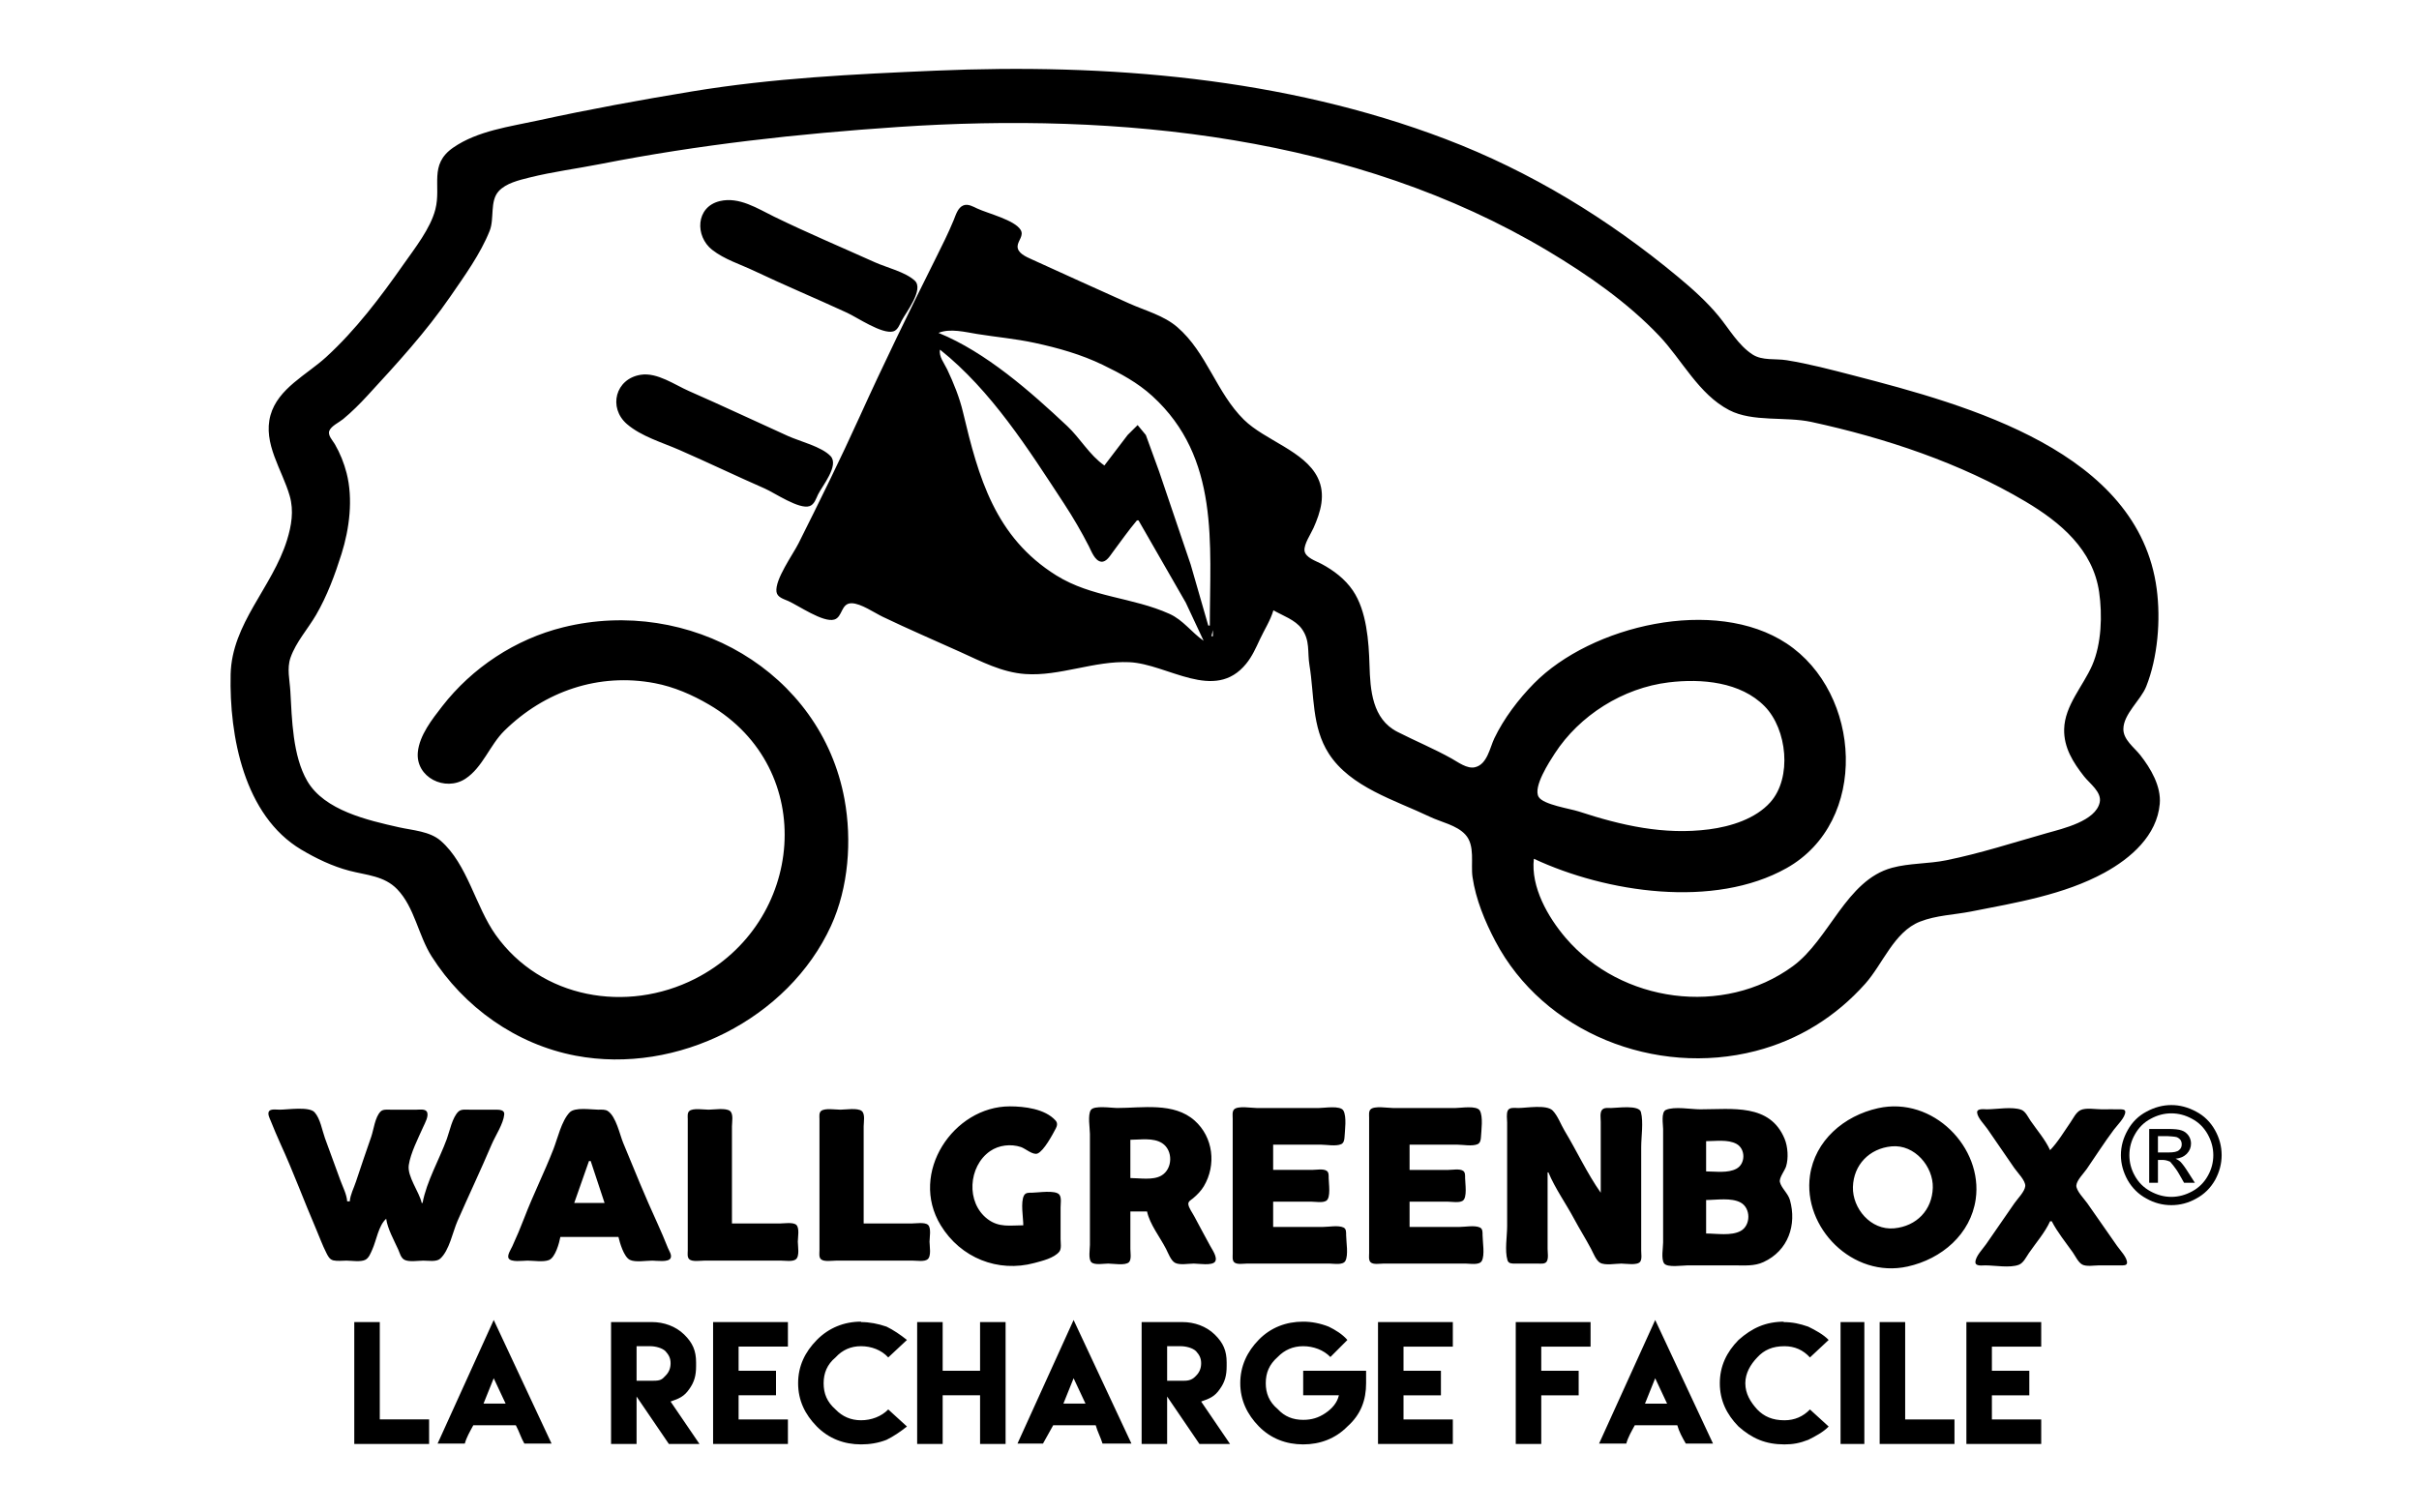 <?xml version="1.0" encoding="UTF-8" standalone="no"?><!DOCTYPE svg PUBLIC "-//W3C//DTD SVG 1.1//EN" "http://www.w3.org/Graphics/SVG/1.1/DTD/svg11.dtd"><svg width="100%" height="100%" viewBox="0 0 5334 3334" version="1.1" xmlns="http://www.w3.org/2000/svg" xmlns:xlink="http://www.w3.org/1999/xlink" xml:space="preserve" xmlns:serif="http://www.serif.com/" style="fill-rule:evenodd;clip-rule:evenodd;stroke-linejoin:round;stroke-miterlimit:2;"><g id="logo-wallgreenbox-vector.svg"><g><g><path d="M851.542,2688.03c3.012,22.024 17.295,47.402 26.6,67.981c3.319,7.341 5.608,18.384 13.777,22.614c10.212,5.285 30.303,1.791 41.791,1.791c10.719,-0 28.494,3.163 36.863,-4.24c20.136,-17.804 27.82,-59.403 38.133,-82.917c24.757,-56.467 51.291,-112.385 75.397,-169.08c8.408,-19.771 25.726,-45.139 27.792,-66.231c1.03,-10.504 -11.426,-10.452 -19.59,-10.468l-57.327,0c-7.824,0 -17.88,-1.517 -23.933,4.043c-13.615,12.508 -19.651,43.825 -25.749,60.454c-16.839,45.931 -44.592,93.395 -53.502,141.19l-1.91,0c-5.651,-25.016 -32.336,-58.289 -28.493,-83.667c4.003,-26.492 20.603,-58.786 31.668,-83.668c3.686,-8.293 13.754,-25.497 7.873,-34.309c-4.031,-6.041 -16.02,-4.043 -22.513,-4.043l-57.322,0c-7.177,0 -16.477,-1.31 -21.856,4.043c-12.323,12.26 -15.202,39.621 -20.525,55.225c-11.31,33.128 -23.037,66.091 -33.806,99.359c-4.578,14.149 -12.591,28.795 -13.621,43.576l-5.73,0c-1.102,-15.821 -9.845,-32.072 -15.285,-47.065l-33.773,-92.386c-6.164,-16.929 -10.262,-43.322 -22.959,-57.124c-12.083,-13.135 -59.437,-5.628 -77.022,-5.628c-6.259,0 -20.37,-2.392 -23.683,4.043c-3.046,5.923 1.721,14.792 3.998,20.362c6.899,16.857 13.81,33.967 21.433,50.55c28.449,61.856 51.798,125.809 78.666,188.255c7.484,17.401 13.837,35.319 22.457,52.294c3.414,6.731 6.983,14.838 15.625,16.878c8.748,2.06 19.646,0.554 28.633,0.554c11.599,-0 31.468,3.453 41.836,-1.791c8.158,-4.127 11.983,-15.206 15.369,-22.614c9.027,-19.766 13.693,-53.024 30.688,-67.981m384.068,40.092l128.024,-0c3.001,12.782 11.844,43.819 25.041,50.503c11.895,6.026 36.095,1.791 49.482,1.791c9.455,-0 36.005,4.261 40.583,-5.628c3.185,-6.89 -3.403,-15.93 -5.964,-22.261c-7.328,-18.131 -14.801,-36.209 -22.998,-54.039c-26.879,-58.445 -51.23,-118.453 -75.664,-177.793c-7.685,-18.658 -15.625,-58.072 -33.817,-70.176c-5.825,-3.878 -13.816,-3.034 -20.609,-3.039c-16.36,-0.005 -51.893,-6.14 -63.653,6.073c-17.931,18.622 -26.673,57.766 -35.755,81.084c-19.897,51.046 -44.743,100.493 -64.294,151.648c-8.035,21.025 -17.011,42.23 -26.456,62.752c-2.851,6.202 -11.554,19.264 -8.263,25.891c4.861,9.795 32.152,5.488 41.735,5.488c13.582,-0 34.837,3.66 47.438,-1.294c14.244,-5.602 22.775,-38.151 25.17,-51m378.337,-29.634l0,-214.4c0,-8.864 3.859,-27.439 -4.432,-33.812c-9.377,-7.207 -35.449,-2.796 -47.159,-2.796c-10.263,0 -34.742,-4.069 -42.532,3.039c-4.683,4.271 -3.325,12.415 -3.33,17.882l-0,289.355c0.005,5.839 -1.682,15.049 3.33,19.621c6.648,6.062 24.373,3.039 32.976,3.039l170.061,-0c8.798,-0 24.674,2.739 31.874,-2.796c8.976,-6.896 4.432,-29.339 4.432,-39.04c0,-9.066 4.238,-30.147 -3.33,-37.053c-7.116,-6.492 -27.519,-3.039 -36.796,-3.039l-105.094,-0m290.44,-0l-0,-214.4c-0,-8.864 3.853,-27.439 -4.433,-33.812c-9.377,-7.207 -35.448,-2.796 -47.159,-2.796c-10.262,0 -34.741,-4.069 -42.532,3.039c-4.683,4.271 -3.324,12.415 -3.33,17.882l0,289.355c0,5.839 -1.681,15.049 3.33,19.621c6.649,6.062 24.373,3.039 32.977,3.039l170.06,-0c8.793,-0 24.674,2.739 31.874,-2.796c8.977,-6.896 4.433,-29.339 4.433,-39.04c-0,-9.066 4.237,-30.147 -3.33,-37.053c-7.117,-6.492 -27.519,-3.039 -36.797,-3.039l-105.093,-0m-601.9,-137.706l30.576,92.385l-66.877,0l32.481,-92.385l3.82,-0m953.899,141.682c-28.705,-0 -53.346,5.524 -78.71,-13.678c-48.24,-36.514 -42.465,-116.444 5.245,-149.707c19.573,-13.647 46.007,-16.562 68.214,-9.236c9.633,3.179 26.673,18.539 36.707,14.289c14.094,-5.975 33.155,-41.774 40.316,-55.457c3.085,-5.897 4.137,-11.991 -0.618,-17.287c-23.327,-25.989 -69.06,-31.218 -100.89,-31.218c-124.043,0 -222.877,146.658 -152.364,262.294c43.93,72.045 126.365,104.842 206.584,83.155c16.723,-4.52 43.34,-10.691 54.917,-24.944c5.273,-6.497 2.806,-19.761 2.806,-27.671l0,-70.062c0,-7.911 2.523,-21.682 -2.806,-28.174c-8.787,-10.717 -47.282,-4.194 -60.162,-4.163c-6.192,0.011 -13.793,-0.673 -17.44,5.654c-8.331,14.449 -1.799,49.498 -1.799,66.205m236.125,-30.54l36.729,0c5.948,28.226 28.862,57.067 41.936,82.637c4.6,8.993 10.519,25.399 19.468,30.494c10.196,5.808 30.353,1.848 41.791,1.848c10.068,-0 40.661,5.208 46.909,-4.375c6.086,-9.334 -6.833,-27.009 -11.12,-35.153c-11.399,-21.661 -23.627,-42.892 -34.826,-64.672c-3.808,-7.419 -12.323,-18.571 -13.13,-26.869c-0.596,-6.13 6.498,-9.62 10.413,-12.871c8.965,-7.439 17.864,-16.582 23.883,-26.734c27.842,-46.931 20.787,-108.151 -20.386,-144.748c-45.918,-40.816 -115.044,-27.718 -171.403,-27.718c-11.588,-0 -50.294,-6.238 -57.405,4.375c-7.367,10.985 -2.06,40.034 -2.06,53.112l-0,244.329c-0,9.345 -3.882,31.073 3.046,38.192c6.927,7.118 28.081,3.132 37.18,3.132c10.569,-0 38.011,4.996 45.929,-3.132c5.858,-6.016 3.046,-21.444 3.046,-29.21l-0,-82.637m314.835,34.133l-0,-55.691l83.956,0c9.126,0 24.885,3.071 32.97,-1.848c10.87,-6.611 5.569,-38.895 5.508,-50.254c-0.028,-5.307 0.601,-12.41 -4.255,-15.847c-7.478,-5.286 -23.76,-2.118 -32.475,-2.118l-85.704,0l-0,-55.69l104.943,-0c12.596,-0 33.5,4.131 45.105,-1.087c5.679,-2.553 6.971,-9.381 7.294,-15.081c0.847,-15.112 5.168,-45.766 -2.472,-59.025c-6.744,-11.695 -41.63,-5.653 -53.424,-5.653l-138.176,-0c-11.148,-0 -41.128,-5.389 -49.425,3.132c-4.589,4.711 -3.046,14.206 -3.046,20.222l-0,298.228c-0,5.628 -1.242,14.025 3.046,18.426c5.858,6.015 20.876,3.132 28.432,3.132l181.905,-0c9.221,-0 29.385,3.971 34.937,-5.659c7.311,-12.684 1.871,-42.633 1.793,-57.223c-0.028,-5.922 0.545,-13.662 -5.641,-16.628c-11.46,-5.499 -32.559,-1.336 -45.077,-1.336l-110.194,-0m300.841,-0l0,-55.691l83.956,0c9.127,0 24.886,3.071 32.976,-1.848c10.87,-6.611 5.563,-38.895 5.502,-50.254c-0.028,-5.307 0.602,-12.41 -4.254,-15.847c-7.479,-5.286 -23.761,-2.118 -32.475,-2.118l-85.705,0l0,-55.69l104.944,-0c12.595,-0 33.499,4.131 45.104,-1.087c5.68,-2.553 6.972,-9.381 7.295,-15.081c0.852,-15.112 5.167,-45.766 -2.473,-59.025c-6.743,-11.695 -41.624,-5.653 -53.423,-5.653l-138.176,-0c-11.148,-0 -41.129,-5.389 -49.426,3.132c-4.287,4.401 -3.046,12.793 -3.046,18.425l0,298.229c0,6.016 -1.542,15.51 3.046,20.222c5.858,6.015 20.876,3.132 28.438,3.132l181.905,-0c9.216,-0 29.379,3.971 34.931,-5.659c7.312,-12.684 1.871,-42.633 1.799,-57.223c-0.034,-5.922 0.54,-13.662 -5.647,-16.628c-11.46,-5.499 -32.558,-1.336 -45.076,-1.336l-110.195,-0m304.339,-120.368l1.748,-0c14.946,35.789 38.406,68.296 56.632,102.403c12,22.448 25.631,43.964 37.537,66.469c4.683,8.853 10.986,25.394 19.751,30.494c11.087,6.45 34.458,1.848 46.998,1.848c9.483,-0 35.61,4.664 41.663,-4.375c4.071,-6.067 2.066,-17.385 2.066,-24.369l-0,-228.161c-0,-23.519 5.24,-54.494 -0.557,-77.217c-4.215,-16.509 -52.46,-9.018 -65.908,-9.018c-6.354,-0 -15.319,-1.46 -19.935,4.162c-5.095,6.213 -2.807,18.835 -2.807,26.378l0,156.302c-29.986,-42.525 -52.661,-91.837 -79.612,-136.541c-8.537,-14.16 -14.751,-32.492 -26.166,-44.503c-13.348,-14.035 -57.946,-5.798 -76.127,-5.798c-7.044,-0 -19.5,-2.309 -23.187,5.798c-3.296,7.259 -1.297,18.71 -1.297,26.538l-0,228.161c-0,22.345 -5.641,53.92 0.757,75.26c2.322,7.75 10.207,7.347 16.733,7.378c16.906,0.093 33.818,0.01 50.723,0.005c5.909,-0.005 15.041,1.429 18.928,-4.375c4.51,-6.73 2.06,-20.18 2.06,-27.967l-0,-168.872m-920.015,12.575l-0,-84.434c22.218,0 50.272,-5.104 69.956,7.424c24.602,15.651 23.716,57.088 -1.743,71.652c-18.676,10.68 -47.599,5.358 -68.213,5.358m1648.78,-154.123c-75.525,16.701 -139.167,71.584 -150.192,148.495c-16.382,114.291 93.55,227.664 215.254,200.749c75.536,-16.702 139.167,-71.574 150.193,-148.491c16.332,-113.933 -94.024,-227.565 -215.255,-200.753m-468.045,3.867c-10.937,4.955 -6.003,32.223 -6.003,41.914l-0,250.475c-0,11.628 -4.794,36.234 2.194,46.071c6.949,9.79 40.633,4.385 51.72,4.385l104.102,-0c21.784,-0 42.989,2.055 63.208,-7.243c55.027,-25.3 73.698,-82.508 58.402,-136.914c-4.082,-14.517 -19.005,-26.45 -22.107,-39.647c-2.144,-9.148 10.686,-25.166 13.559,-34.236c5.719,-18.094 3.993,-43.881 -3.241,-61.266c-32.481,-78.102 -114.955,-64.875 -186.042,-64.875c-20.314,0 -57.372,-7.004 -75.792,1.336m847.28,245.536l3.719,-0c12.223,23.918 30.638,46.444 46.207,68.478c5.675,8.024 12.039,22.111 20.955,26.978c9.232,5.047 26.606,1.853 36.941,1.853c16.109,-0 32.224,0.109 48.334,-0c4.622,-0.031 13.331,0.777 13.548,-5.674c0.401,-11.902 -15.753,-28.169 -22.213,-37.576c-21.544,-31.368 -43.784,-62.338 -65.384,-93.701c-6.382,-9.261 -25.287,-28.142 -24.19,-39.646c1.103,-11.493 16.433,-26.579 22.937,-36.038c19.801,-28.795 38.717,-58.46 59.649,-86.494c7.139,-9.567 25.253,-27.035 25.331,-39.377c0.039,-5.861 -7.239,-5.586 -11.538,-5.664c-13.62,-0.249 -27.274,-0.011 -40.895,-0.011c-12.991,0 -34.713,-4.007 -46.446,1.854c-9.945,4.965 -16.015,18.306 -22.029,26.978c-14.06,20.268 -27.714,43.452 -44.926,61.271c-10.341,-22.945 -28.734,-44.062 -43.067,-64.874c-5.223,-7.58 -10.986,-20.647 -20.219,-24.141c-19.996,-7.569 -54.665,-1.088 -76.137,-1.088c-6.176,0 -22.324,-2.541 -21.456,7.316c1.025,11.555 16.171,26.455 22.681,35.934l59.488,86.494c6.498,9.464 25.024,27.827 23.966,39.642c-1.091,12.161 -17.117,27.868 -23.966,37.844c-20.665,30.09 -41.597,60.003 -62.267,90.098c-7.167,10.442 -23.321,26.491 -23.71,39.538c-0.296,9.888 15.012,7.315 21.544,7.315c21.038,-0 54.716,6.254 74.289,-1.336c10.184,-3.955 16.31,-17.307 22.067,-25.694c15.492,-22.557 35.588,-45.439 46.787,-70.279m-758.474,-109.921l-0,-66.671c20.92,-0 47.872,-4.328 66.899,5.948c20.303,10.976 20.303,43.799 -0,54.774c-19.027,10.277 -45.979,5.949 -66.899,5.949m408.981,-55.25c51.001,-4.799 92.191,44.761 90.849,91.293c-1.409,48.919 -35.471,84.796 -85.27,89.487c-51.681,4.861 -92.208,-44.254 -90.855,-91.289c1.398,-48.447 35.956,-84.847 85.276,-89.491m-408.981,192.2l-0,-73.877c22.997,-0 55.473,-5.716 76.209,5.648c22.581,12.368 22.581,50.213 0,62.581c-20.736,11.364 -53.212,5.648 -76.209,5.648m-2980.87,195.302l-0,268.885l164.988,-0l-0,-54.143l-108.741,0l-0,-214.742l-56.247,0m284.977,179.869l22.502,-55.98l26.244,55.98l-48.746,0m-22.497,47.718l93.745,-0c7.501,13.766 11.249,27.532 18.749,40.376l59.995,0.005l-127.49,-272.555l-123.742,272.555l59.994,0c3.753,-13.766 11.249,-26.615 18.749,-40.381m303.726,41.298l56.247,-0l0,-104.62l71.249,104.62l67.495,-0l-63.748,-93.608c18.749,-6.42 29.998,-11.012 41.246,-27.527c11.248,-15.604 15.001,-30.286 15.001,-50.471l0,-8.263c0,-25.694 -7.5,-43.131 -26.249,-61.484c-18.749,-18.353 -44.999,-27.532 -71.243,-27.532l-89.998,0m56.247,129.397l0,-76.171l29.998,0c11.253,0 26.249,3.671 33.75,11.012c7.501,8.263 11.248,15.604 11.248,26.616c0,11.011 -3.747,20.185 -11.248,27.532c-7.501,8.257 -11.248,11.011 -26.25,11.011l-37.498,0m168.741,-129.397l0,268.885l164.988,-0l0,-54.143l-108.746,0l-0,-53.226l82.496,0l0,-54.147l-82.496,-0l-0,-53.226l108.746,-0l0,-54.143l-164.988,0m326.223,-0.916c-37.498,-0 -71.243,13.766 -97.493,40.376c-26.244,26.616 -41.245,57.819 -41.245,95.441c-0,37.627 15.001,68.824 41.245,95.44c26.25,26.61 59.995,39.46 97.493,39.46c18.749,0 37.498,-2.754 56.247,-10.095c15.001,-7.342 29.997,-17.437 44.998,-29.365l-41.245,-37.627c-15.002,15.603 -37.498,23.861 -60,23.861c-22.497,0 -41.246,-8.258 -56.242,-23.861c-18.749,-16.515 -26.249,-34.868 -26.249,-57.813c-0,-22.024 7.5,-41.293 26.249,-56.897c14.996,-16.515 33.745,-24.778 56.242,-24.778c22.502,0 44.998,8.263 60,24.778l41.245,-38.544c-15.001,-11.928 -29.997,-22.023 -44.998,-29.364c-18.749,-6.425 -37.498,-10.096 -56.247,-10.096l-0,-0.916m123.742,0.916l0,268.885l56.247,-0l0,-107.369l82.491,0l0,107.369l56.247,-0l0,-268.885l-56.247,0l0,107.369l-82.491,-0l0,-107.369l-56.247,0m322.475,179.869l22.502,-55.98l26.244,55.98l-48.746,0m-22.497,47.718l93.745,-0c3.748,13.766 11.249,27.532 14.996,40.376l63.748,0.005l-127.49,-272.555l-123.742,272.555l56.247,0c7.501,-13.766 14.996,-26.615 22.496,-40.381m194.986,41.298l56.247,-0l-0,-104.62l71.242,104.62l67.496,-0l-63.742,-93.608c18.749,-6.42 29.997,-11.012 41.245,-27.527c11.248,-15.604 15.002,-30.286 15.002,-50.471l-0,-8.263c-0,-25.694 -7.501,-43.131 -26.25,-61.484c-18.749,-18.353 -44.999,-27.532 -71.243,-27.532l-89.997,0m56.247,129.397l-0,-76.171l29.997,0c11.248,0 26.25,3.671 33.75,11.012c7.495,8.263 11.249,15.604 11.249,26.616c-0,11.011 -3.754,20.185 -11.249,27.532c-7.5,8.257 -15.001,11.011 -26.249,11.011l-37.498,0m299.978,-130.313c-37.498,-0 -71.243,12.85 -97.493,39.46c-26.249,26.616 -41.245,58.735 -41.245,96.357c-0,36.705 14.996,68.824 41.245,95.44c26.25,26.61 59.995,39.46 97.493,39.46c37.498,0 71.243,-12.85 97.493,-39.46c29.997,-26.616 41.245,-58.735 41.245,-95.44l0,-27.532l-138.738,-0l0,54.147l78.744,0c-3.748,16.515 -14.996,29.365 -29.998,39.46c-15.001,10.096 -29.997,14.683 -48.746,14.683c-22.497,-0 -41.246,-7.342 -56.247,-23.862c-18.749,-15.598 -26.25,-34.873 -26.25,-56.896c0,-22.94 7.501,-41.293 26.25,-57.813c15.001,-15.599 33.75,-23.862 56.247,-23.862c22.497,0 44.999,8.263 59.995,23.862l37.498,-37.628c-11.249,-12.844 -26.25,-22.023 -41.246,-29.364c-18.749,-7.341 -37.498,-11.012 -56.247,-11.012m164.988,0.916l-0,268.885l164.988,-0l-0,-54.143l-108.741,0l-0,-53.226l82.491,0l0,-54.147l-82.491,-0l-0,-53.226l108.741,-0l-0,-54.143l-164.988,0m303.726,0l-0,268.885l56.247,-0l-0,-107.369l82.497,0l-0,-54.147l-82.497,-0l-0,-53.226l108.741,-0l-0,-54.143l-164.988,0m284.982,179.869l22.497,-55.98l26.25,55.98l-48.747,0m-22.502,47.718l93.745,-0c3.753,13.766 11.249,27.532 18.749,40.376l59.995,0.005l-127.49,-272.555l-123.742,272.555l60,0c3.747,-13.766 11.248,-26.615 18.743,-40.381m329.982,-228.503c-41.252,-0 -71.249,13.766 -101.246,40.376c-26.25,26.616 -41.246,57.819 -41.246,95.441c0,37.627 14.996,68.824 41.246,95.44c29.997,26.61 59.994,39.46 101.246,39.46c18.743,0 33.744,-2.754 52.493,-10.095c15.002,-7.342 33.745,-17.437 44.999,-29.365l-41.251,-37.627c-14.996,15.603 -33.745,23.861 -56.241,23.861c-26.25,0 -44.999,-8.258 -60.001,-23.861c-14.995,-16.515 -26.244,-34.868 -26.244,-57.813c0,-22.024 11.249,-41.293 26.244,-56.897c15.002,-16.515 33.751,-24.778 60.001,-24.778c22.496,0 41.245,8.263 56.241,24.778l41.251,-38.544c-11.254,-11.928 -29.997,-22.023 -44.999,-29.364c-18.749,-6.425 -33.75,-10.096 -56.247,-10.096l3.754,-0.916m123.736,269.801l52.5,-0l-0,-268.885l-52.5,0m86.245,0l-0,268.885l164.987,-0l0,-54.143l-108.74,0l-0,-214.742l-56.247,0m191.237,0l0,268.885l164.988,-0l-0,-54.143l-108.741,0l0,-53.226l82.491,0l0,-54.147l-82.491,-0l0,-53.226l108.741,-0l-0,-54.143l-164.988,0m-953.71,-1021.88c159.453,74.571 397.271,110.604 557.269,20.6c182.44,-102.632 165.734,-385.893 0,-495.462c-157.86,-104.365 -431.004,-39.858 -557.135,88.265c-33.962,34.495 -66.521,77.409 -87.352,121.01c-9.957,20.838 -15.587,57.451 -42.699,63.731c-17.391,4.028 -37.17,-11.193 -51.28,-19.083c-38.941,-21.765 -79.969,-38.766 -119.661,-58.962c-55.673,-28.33 -59.956,-92.241 -61.593,-147.051c-1.559,-52.269 -6.197,-119.83 -36.735,-164.731c-17.201,-25.291 -42.281,-44.301 -69.193,-58.704c-11.666,-6.243 -35.405,-13.667 -37.348,-28.852c-1.821,-14.227 13.993,-37.317 19.779,-50.28c15.753,-35.298 27.558,-73.702 9.349,-110.941c-28.783,-58.89 -116.519,-82.399 -162.676,-127.797c-60.903,-59.915 -81.862,-148.278 -147.058,-204.403c-30.092,-25.902 -70.324,-36.075 -105.984,-52.087c-71.889,-32.28 -143.711,-64.766 -215.388,-97.496c-11.778,-5.379 -31.813,-13.662 -30.71,-29.23c0.863,-12.172 14.416,-22.987 6.632,-35.645c-13.426,-21.832 -72.284,-36.126 -95.577,-46.998c-8.932,-4.167 -20.214,-10.918 -30.415,-7.009c-12.54,4.809 -17.001,21.459 -21.556,32.517c-11.71,28.412 -25.748,56.524 -39.508,84.046c-57.711,115.429 -114.638,232.157 -167.878,349.626c-42.509,93.8 -88.572,186.884 -134.645,279.037c-12.451,24.907 -52.561,79.981 -48.73,107.224c1.704,12.093 15.993,15.81 25.632,20.056c22.708,10.007 77.357,48.385 101.836,41.054c18.61,-5.575 14.394,-36.286 38.35,-35.97c20.302,0.264 50.032,21.029 68.364,29.825c56.353,27.051 113.947,51.808 170.94,77.538c46.285,20.895 91.78,45.15 143.589,48.768c75.597,5.281 151.712,-29.478 229.064,-26.139c84.824,3.655 188.102,89.59 258.059,3.215c13.308,-16.427 21.366,-34.899 30.181,-53.775c9.906,-21.221 23.12,-41.37 29.713,-63.875c20.498,11.674 48.178,21.071 62.345,40.485c19.11,26.201 12.306,51.305 17.173,80.541c10.908,65.532 4.627,135.858 42.615,194.986c47.688,74.224 146.155,102.693 223.167,139.482c25.047,11.964 58.597,18.177 77.853,39.046c22.374,24.249 11.616,64.217 15.92,93.778c7.155,49.115 27.135,97.34 50.189,141.201c106.474,202.56 353.274,299.434 573.996,242.44c95.037,-24.54 176.955,-75.664 241.755,-148.31c38.845,-43.544 63.586,-114.507 120.64,-136.971c35.834,-14.107 75.403,-15.034 112.823,-22.38c98.567,-19.353 205.142,-36.955 294.02,-85.599c58.241,-31.881 115.819,-81.99 121.949,-151.747c3.414,-38.802 -19.868,-78.242 -42.938,-107.58c-13.292,-16.899 -37.259,-33.766 -37.27,-57.151c-0.011,-33.501 38.317,-63.948 50.334,-94.13c25.57,-64.238 32.191,-146.896 23.176,-215.156c-39.976,-302.66 -414.834,-405.312 -669.106,-471.051c-48.825,-12.622 -97.137,-25.451 -147.008,-33.496c-24.718,-3.987 -53.479,1.454 -75.213,-12.69c-31.462,-20.475 -51.269,-56.228 -74.55,-84.537c-26.239,-31.901 -57.768,-60.049 -89.558,-86.484c-153.589,-127.709 -325.109,-232.623 -512.821,-304.125c-355.925,-135.563 -746.72,-167.06 -1124.8,-150.778c-180.379,7.771 -358.063,16.328 -536.76,45.807c-113.246,18.684 -226.391,39.362 -338.462,63.839c-62.662,13.688 -134.428,22.873 -188.036,60.06c-54.342,37.694 -25.793,83.719 -39.369,136.355c-10.931,42.385 -45.188,85.433 -70.123,121.026c-50.618,72.252 -105.3,144.83 -170.852,204.77c-42.431,38.798 -106.096,69.074 -122.534,128.051c-17.351,62.271 25.983,120.519 42.437,178.176c9.35,32.772 3.865,65.527 -6.08,97.496c-32.604,104.821 -121.627,183.348 -124.238,295.842c-3.157,136.158 29.763,311.616 155.711,386.596c32.798,19.528 68.815,36.804 105.984,46.558c37.91,9.956 77.023,11.152 105.667,40.915c38.205,39.709 46.519,101.798 75.753,147.869c70.904,111.738 185.881,194.168 317.731,219.179c223.93,42.473 469.098,-81.359 563.044,-286.414c38.756,-84.6 46.301,-188.67 29.735,-279.032c-51.753,-282.246 -343.173,-447.863 -620.131,-379.462c-105.784,26.123 -201.021,89.243 -267.063,174.391c-22.068,28.448 -49.994,63.818 -53.625,100.856c-5.457,55.638 60.279,88.337 105.166,58.667c37.882,-25.042 53.619,-74.25 85.621,-105.722c88.405,-86.935 207.865,-128.367 331.613,-104.889c42.387,8.045 82.73,25.648 119.66,47.267c242.284,141.843 210.789,482.105 -30.771,604.72c-150.811,76.554 -339.615,43.586 -439.53,-96.626c-44.72,-62.752 -62.177,-156.148 -121.297,-207.712c-24.307,-21.205 -61.788,-22.96 -92.169,-29.804c-68.626,-15.464 -164.314,-37.053 -202.119,-102.026c-32.263,-55.452 -33.795,-136.117 -37.32,-198.351c-1.397,-24.669 -8.018,-49.809 0.468,-73.971c12.067,-34.355 38.116,-62.866 56.308,-94.12c24.251,-41.666 41.675,-88.72 56.08,-134.476c17.469,-55.499 25.821,-121.134 11.215,-178.176c-5.696,-22.23 -14.416,-43.943 -25.96,-63.875c-4.672,-8.071 -16.126,-19.471 -12.122,-29.551c4.237,-10.66 21.772,-18.617 30.37,-25.715c19.189,-15.837 37.32,-34.055 54.12,-52.315c64.911,-70.538 128.236,-139.389 182.651,-218.516c30.977,-45.046 66.209,-93.68 86.433,-144.561c10.681,-26.869 -0.083,-65.045 19.635,-87.053c15.898,-17.753 44.943,-24.56 67.423,-30.183c51.63,-12.917 105.015,-19.74 157.264,-30.012c217.226,-42.716 435.877,-66.805 656.416,-81.658c486.51,-32.761 1007.07,19.341 1432.49,273.295c87.486,52.222 175.819,113.648 245.853,187.577c50.395,53.206 86.723,128.631 154.152,163.634c51.92,26.947 124.171,13.673 181.197,26.056c163.028,35.407 328.422,90.357 471.799,175.412c78.237,46.407 149.084,106.628 162.644,199.687c7.333,50.363 5.323,114.212 -15.197,161.371c-20.169,46.35 -60.685,88.792 -61.921,141.195c-0.958,40.366 19.601,73.231 44.008,104.216c12.362,15.697 39.313,34.531 34.44,57.155c-8.931,41.422 -81.288,57.849 -116.107,67.712c-74.195,21.003 -146.39,44.585 -222.227,60.023c-39.38,8.02 -81.104,6.141 -119.655,16.578c-101.368,27.444 -138.014,158.037 -218.807,217.154c-152.676,111.717 -378.187,80.541 -500.554,-62.265c-39.257,-45.823 -77.479,-112.401 -70.391,-174.816m-1794.89,-1450.52c-53.892,12.881 -54.889,77.75 -17.084,107.41c27.268,21.392 61.258,31.586 92.297,46.309c67.74,32.145 137.028,61.132 205.131,92.526c22.513,10.38 77.139,47.842 101.836,41.231c10.023,-2.682 14.478,-15.568 18.665,-23.686c9.433,-18.26 49.838,-69.083 28.789,-88.415c-20.91,-19.197 -61.799,-28.686 -87.753,-40.371c-74.022,-33.325 -149.313,-65.056 -222.226,-100.648c-36.329,-17.737 -77.118,-44.524 -119.655,-34.356m1080.35,936.159l-3.419,-0l-38.767,-134.471l-69.517,-205.071l-29.374,-80.685l-18.119,-21.905l-22.085,21.905l-51.196,67.235c-33.021,-23.059 -53.151,-59.925 -82.102,-87.105c-81.01,-76.057 -179.059,-162.722 -283.713,-205.377c25.587,-10.556 59.416,-1.703 85.471,2.491c42.32,6.813 84.351,10.416 126.493,19.517c51.837,11.193 102.565,25.404 150.432,48.603c39.541,19.166 76.494,38.932 109.097,68.654c149.29,136.133 126.799,325.765 126.799,506.209m-601.711,-615.213l-3.419,3.36l3.419,-3.36m6.833,6.72c113.418,90.516 194.968,219.836 273.422,339.546c19.779,30.173 38.389,62.069 54.788,94.131c5.413,10.582 13.153,32.533 27.353,34.003c11.159,1.155 19.411,-13.17 24.935,-20.568c17.613,-23.587 34.697,-48.091 53.697,-70.585l3.419,-0l104.275,181.541l39.313,84.045c-26.539,-18.384 -44.965,-45.703 -75.213,-59.335c-81.856,-36.897 -171.358,-36.084 -249.573,-84.801c-135.274,-84.258 -171.781,-216.792 -205.832,-360.142c-7.701,-32.414 -20.553,-64.046 -34.764,-94.13c-6.198,-13.119 -19.278,-29.168 -15.82,-43.705m-659.835,55.4c-56.23,8.667 -72.217,72.625 -30.715,108.626c31.54,27.356 78.225,40.765 116.186,57.389c63.012,27.594 125.028,57.388 188.041,84.982c21.299,9.324 75.87,46.859 98.773,38.673c10.597,-3.784 14.166,-16.711 18.554,-25.694c9.055,-18.513 46.976,-64.025 27.614,-84.547c-19.74,-20.926 -67.311,-32.342 -93.661,-44.239c-72.991,-32.952 -145.448,-67.204 -218.807,-99.354c-31.456,-13.787 -69.767,-41.412 -105.985,-35.836m1261.55,563.178l0,13.45l-3.419,0l3.419,-13.45m1005.14,115.269c72.212,-8.724 158.618,-1.264 211.646,52.957c49.343,50.451 60.635,157.187 12.396,211.361c-32.676,36.7 -87.436,53.671 -135.152,59.842c-99.559,12.876 -193.125,-8.537 -287.182,-39.367c-19.228,-6.305 -77.97,-14.894 -88.489,-31.984c-13.314,-21.62 23.828,-78.087 35.276,-95.766c54.521,-84.196 150.399,-144.836 251.505,-157.043Z" style="fill-rule:nonzero;"/></g></g></g><g><g><path d="M4787.9,2437.3c18.688,-0 36.773,4.792 54.557,14.376c17.784,9.286 31.649,23.063 41.596,40.735c9.947,17.672 14.77,35.942 14.77,55.411c-0,18.87 -4.823,37.14 -14.469,54.812c-9.947,17.372 -23.511,31.15 -41.294,40.734c-17.483,9.885 -35.87,14.677 -55.16,14.677c-19.291,-0 -37.678,-4.792 -55.161,-14.677c-17.783,-9.584 -31.347,-23.362 -41.294,-40.734c-9.646,-17.672 -14.77,-35.942 -14.77,-54.812c-0,-19.469 5.124,-37.739 15.071,-55.411c9.947,-17.672 23.812,-31.449 41.596,-40.735c17.784,-9.584 35.869,-14.376 54.558,-14.376Zm-0,18.27c-15.674,0 -30.745,3.894 -45.515,11.981c-14.77,7.787 -26.224,19.169 -34.664,34.145c-8.439,14.676 -12.358,29.952 -12.358,46.126c0,15.874 3.919,31.15 12.057,45.527c8.138,14.676 19.592,26.058 34.362,34.145c14.77,8.087 30.142,12.28 46.118,12.28c15.975,0 31.347,-4.193 46.117,-12.28c14.77,-8.087 26.224,-19.469 34.362,-34.145c8.138,-14.377 12.057,-29.653 12.057,-45.527c-0,-16.174 -4.22,-31.45 -12.358,-46.126c-8.44,-14.976 -19.894,-26.358 -34.664,-34.145c-14.77,-8.087 -29.841,-11.981 -45.514,-11.981Zm-48.831,153.054l0,-118.609l41.295,-0c13.865,-0 24.114,0.898 30.444,3.295c6.329,2.096 11.152,5.99 15.071,11.381c3.617,5.392 5.425,11.382 5.425,17.372c0,8.686 -3.014,16.174 -9.344,22.764c-6.33,6.29 -14.468,9.884 -24.716,10.782c4.219,1.798 7.535,3.894 10.248,6.29c4.823,4.793 10.55,12.58 17.482,23.662l14.77,23.063l-23.812,0l-10.55,-18.57c-8.138,-14.676 -20.195,-27.855 -20.195,-27.855c-0,-0 -8.44,-3.894 -15.373,-3.894l-11.454,0l0,50.319l-19.291,0Zm19.291,-66.792l23.511,-0c11.153,-0 18.99,-1.498 22.908,-5.092c4.22,-3.295 6.029,-7.488 6.029,-12.88c-0,-3.594 -0.905,-6.888 -2.713,-9.584c-2.11,-2.696 -4.823,-4.792 -8.44,-6.29c-3.316,-1.198 -19.291,-2.097 -19.291,-2.097l-22.004,0l0,35.943Z" style="fill-rule:nonzero;"/></g></g></svg>